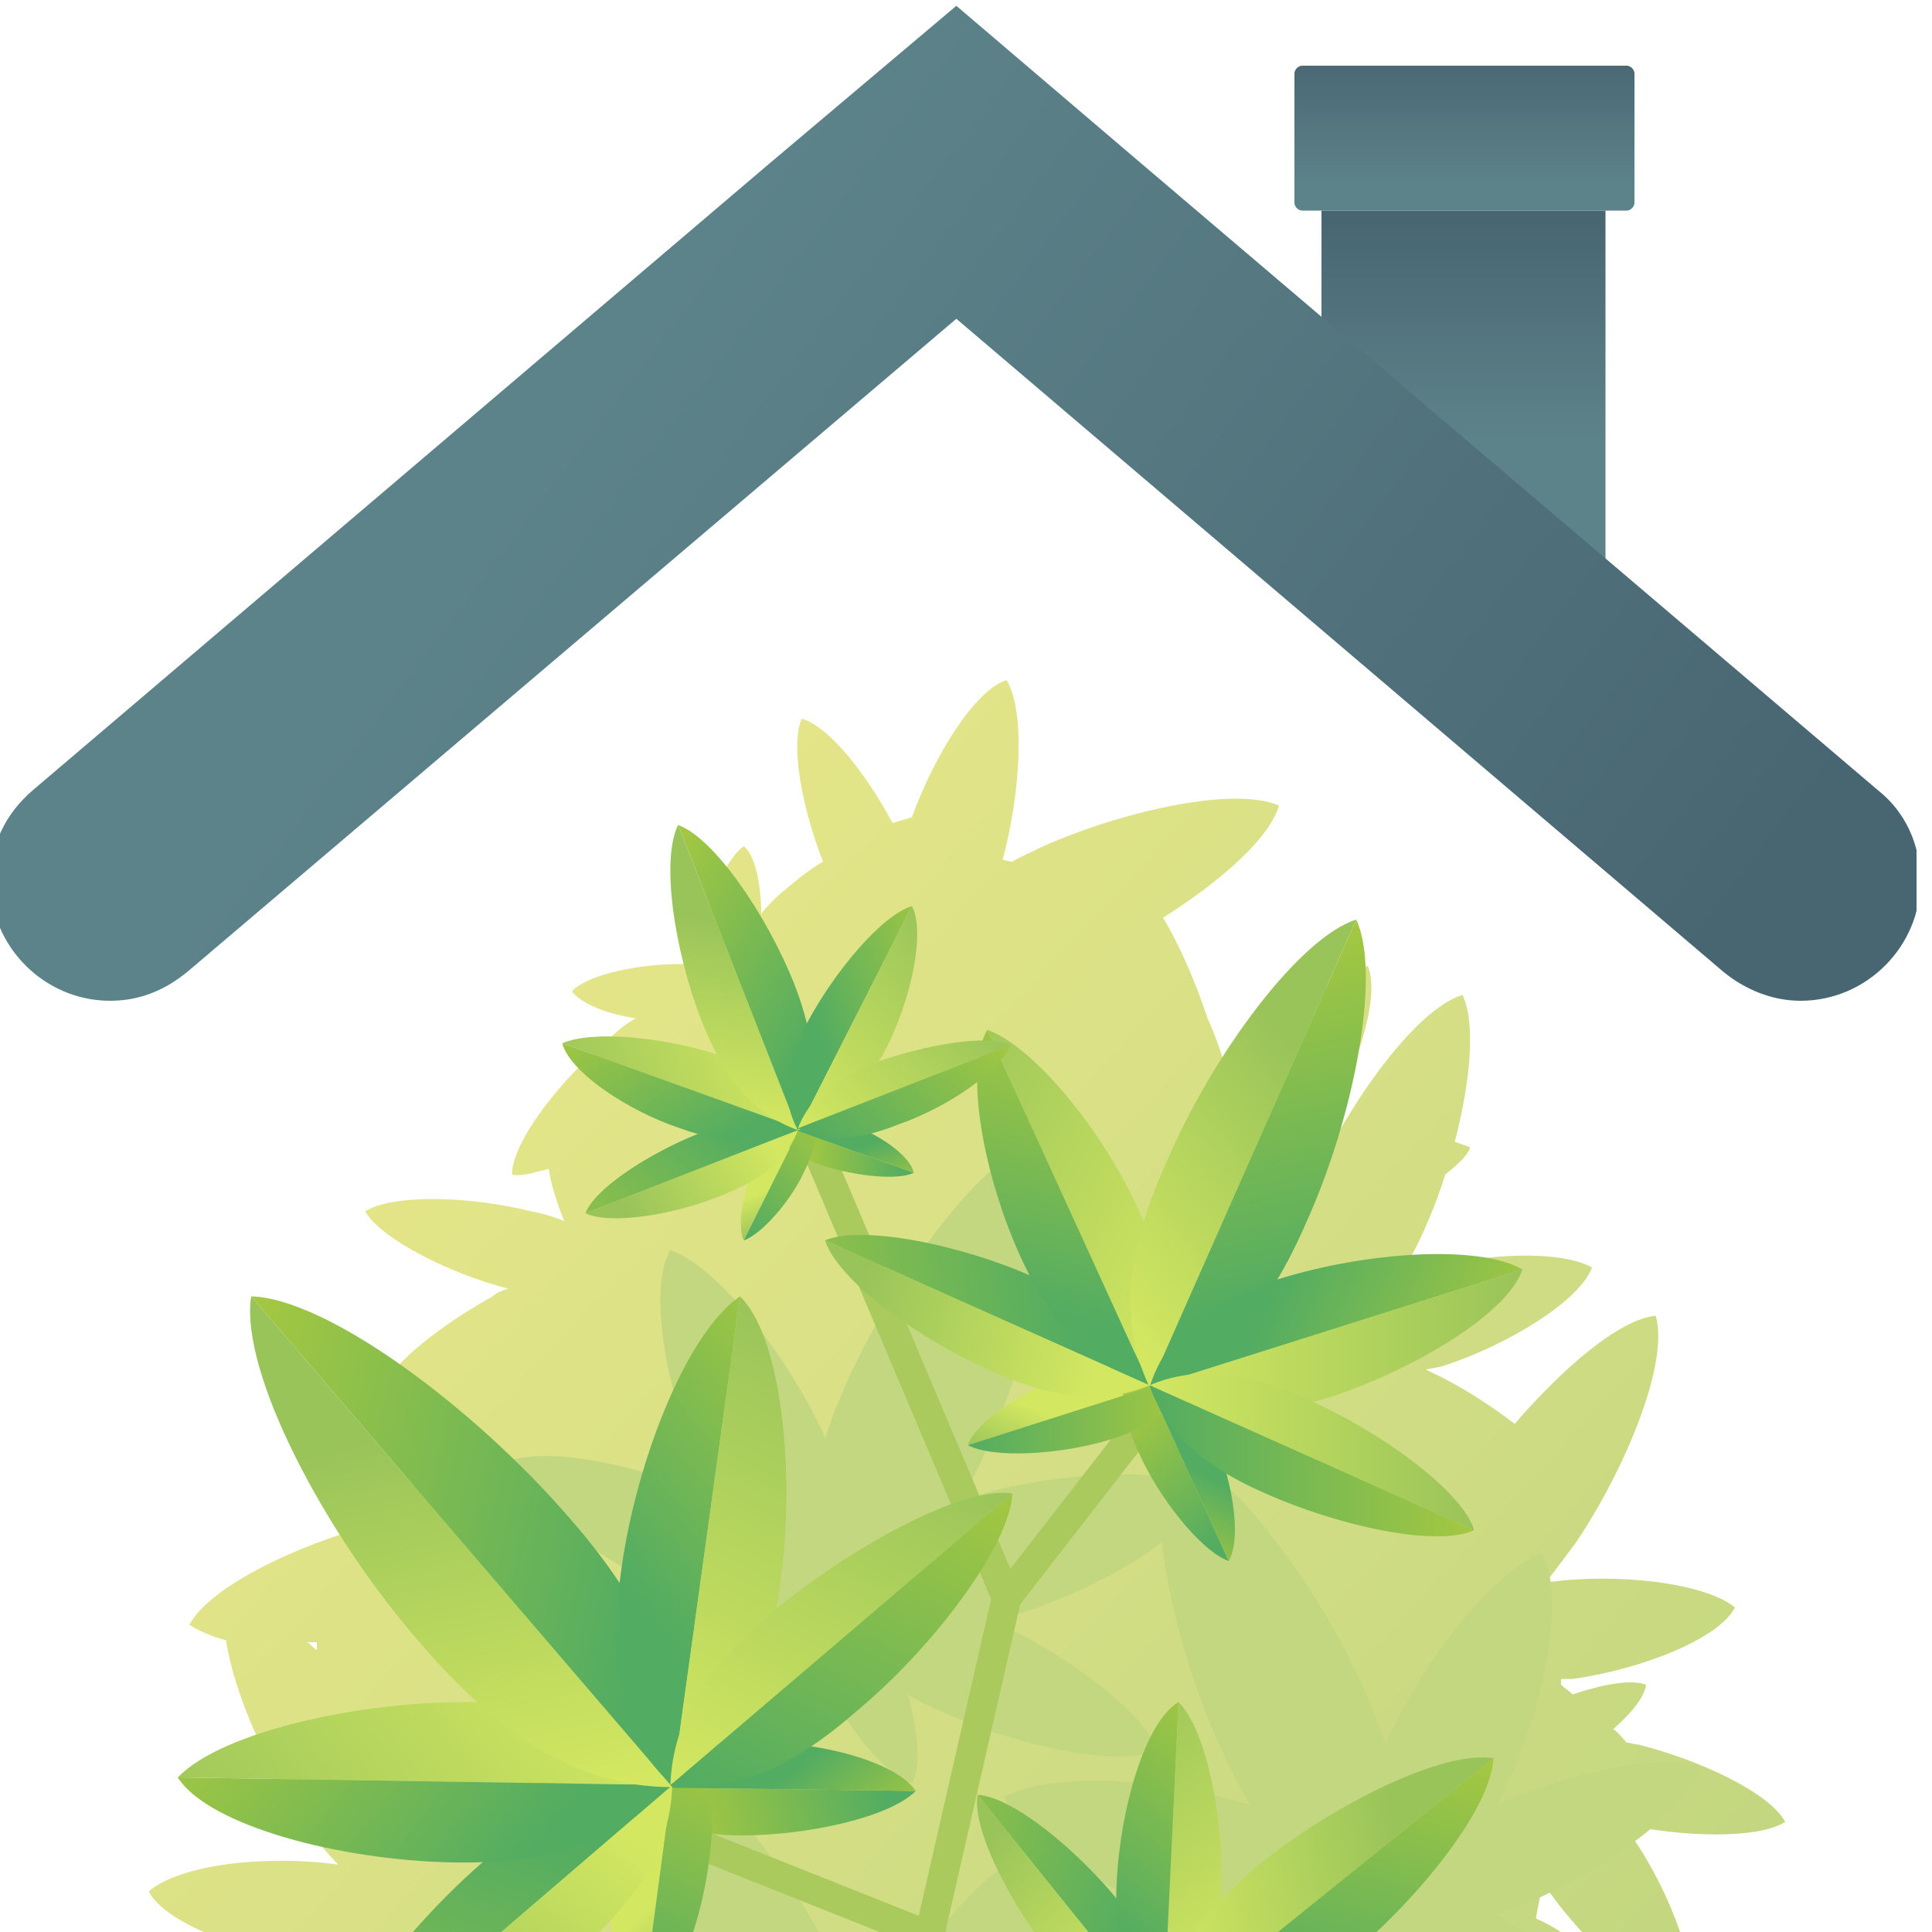 <svg enable-background="new 0 0 100 100" viewBox="0 0 100 100" xmlns="http://www.w3.org/2000/svg" xmlns:xlink="http://www.w3.org/1999/xlink"><clipPath id="a"><path d="m-.5.3h99.7v99.7h-99.7z"/></clipPath><linearGradient id="b" gradientUnits="userSpaceOnUse" x1="13.451" x2="74.578" y1="56.936" y2="113.953"><stop offset="0" stop-color="#e7e689"/><stop offset="1" stop-color="#c3d780"/></linearGradient><linearGradient id="c"><stop offset="0" stop-color="#d3e761"/><stop offset="1" stop-color="#99c45a"/></linearGradient><linearGradient id="d" gradientUnits="userSpaceOnUse" x1="55.406" x2="54.124" xlink:href="#c" y1="73.721" y2="76.711"/><linearGradient id="e"><stop offset="0" stop-color="#52ac62"/><stop offset="1" stop-color="#a5c841"/></linearGradient><linearGradient id="f" gradientUnits="userSpaceOnUse" x1="63.848" x2="58.604" xlink:href="#e" y1="79.2" y2="72.735"/><linearGradient id="g" gradientUnits="userSpaceOnUse" x1="50.063" x2="61.372" xlink:href="#e" y1="73.229" y2="73.229"/><linearGradient id="h" gradientUnits="userSpaceOnUse" x1="61.069" x2="59.047" xlink:href="#e" y1="75.668" y2="79.837"/><linearGradient id="i" gradientUnits="userSpaceOnUse" x1="55.639" x2="37.428" xlink:href="#e" y1="67.509" y2="69.092"/><linearGradient id="j" gradientUnits="userSpaceOnUse" x1="62.974" x2="45.734" xlink:href="#c" y1="66.442" y2="57.573"/><linearGradient id="k" gradientUnits="userSpaceOnUse" x1="54.029" x2="57.32" xlink:href="#e" y1="67.919" y2="53.499"/><linearGradient id="l" gradientUnits="userSpaceOnUse" x1="56.805" x2="44.496" xlink:href="#c" y1="70.272" y2="67.132"/><linearGradient id="m" gradientTransform="matrix(.989 .026 .026 .942 -14.995 34.093)" gradientUnits="userSpaceOnUse" x1="70.808" x2="84.278" xlink:href="#c" y1="31.668" y2="21.839"/><linearGradient id="n" gradientTransform="matrix(.989 .026 .026 .942 -14.995 34.093)" gradientUnits="userSpaceOnUse" x1="82.273" x2="77.309" xlink:href="#e" y1="32.93" y2="14.265"/><linearGradient id="o" gradientUnits="userSpaceOnUse" x1="65.793" x2="77.044" xlink:href="#e" y1="67.124" y2="72.32"/><linearGradient id="p" gradientUnits="userSpaceOnUse" x1="59.564" x2="78.831" xlink:href="#c" y1="69.335" y2="69.335"/><linearGradient id="q" gradientUnits="userSpaceOnUse" x1="59.514" x2="76.341" xlink:href="#c" y1="75.161" y2="75.161"/><linearGradient id="r" gradientUnits="userSpaceOnUse" x1="59.514" x2="76.341" xlink:href="#e" y1="75.621" y2="75.621"/><linearGradient id="s" gradientTransform="matrix(.891 .455 -.455 .891 342.322 16.777)" gradientUnits="userSpaceOnUse" x1="-214.42" x2="-229.562" xlink:href="#e" y1="203.194" y2="204.511"/><linearGradient id="t" gradientTransform="matrix(.891 .455 -.455 .891 342.322 16.777)" gradientUnits="userSpaceOnUse" x1="-208.324" x2="-222.657" xlink:href="#c" y1="202.308" y2="194.934"/><linearGradient id="u" gradientTransform="matrix(.891 .455 -.455 .891 342.322 16.777)" gradientUnits="userSpaceOnUse" x1="-215.76" x2="-213.024" xlink:href="#e" y1="203.536" y2="191.547"/><linearGradient id="v" gradientTransform="matrix(.891 .455 -.455 .891 342.322 16.777)" gradientUnits="userSpaceOnUse" x1="-213.451" x2="-223.685" xlink:href="#c" y1="205.491" y2="202.881"/><linearGradient id="w" gradientTransform="matrix(.869 .472 -.405 .851 313.999 40.226)" gradientUnits="userSpaceOnUse" x1="-206.83" x2="-195.632" xlink:href="#c" y1="183.936" y2="175.765"/><linearGradient id="x" gradientTransform="matrix(.869 .472 -.405 .851 313.999 40.226)" gradientUnits="userSpaceOnUse" x1="-197.299" x2="-201.425" xlink:href="#e" y1="184.985" y2="169.469"/><linearGradient id="y" gradientTransform="matrix(.701 -.714 .714 .701 -449.476 290.171)" gradientUnits="userSpaceOnUse" x1="506.498" x2="505.676" xlink:href="#c" y1="189.251" y2="191.17"/><linearGradient id="z" gradientTransform="matrix(.701 -.714 .714 .701 -449.476 290.171)" gradientUnits="userSpaceOnUse" x1="511.917" x2="508.552" xlink:href="#e" y1="192.765" y2="188.618"/><linearGradient id="A" gradientTransform="matrix(.701 -.714 .714 .701 -449.476 290.171)" gradientUnits="userSpaceOnUse" x1="503.068" x2="510.328" xlink:href="#e" y1="188.936" y2="188.936"/><linearGradient id="B" gradientTransform="matrix(.701 -.714 .714 .701 -449.476 290.171)" gradientUnits="userSpaceOnUse" x1="510.134" x2="508.836" xlink:href="#e" y1="190.499" y2="193.176"/><linearGradient id="C" gradientTransform="matrix(.701 -.714 .714 .701 -449.476 290.171)" gradientUnits="userSpaceOnUse" x1="506.65" x2="494.961" xlink:href="#e" y1="185.264" y2="186.28"/><linearGradient id="D" gradientTransform="matrix(.701 -.714 .714 .701 -449.476 290.171)" gradientUnits="userSpaceOnUse" x1="511.357" x2="500.293" xlink:href="#c" y1="184.578" y2="178.887"/><linearGradient id="E" gradientTransform="matrix(.701 -.714 .714 .701 -449.476 290.171)" gradientUnits="userSpaceOnUse" x1="505.617" x2="507.729" xlink:href="#e" y1="185.526" y2="176.273"/><linearGradient id="F" gradientTransform="matrix(.701 -.714 .714 .701 -449.476 290.171)" gradientUnits="userSpaceOnUse" x1="507.397" x2="499.498" xlink:href="#c" y1="187.038" y2="185.023"/><linearGradient id="G" gradientTransform="matrix(.711 -.687 .69 .642 -435.723 325.481)" gradientUnits="userSpaceOnUse" x1="524.64" x2="533.284" xlink:href="#c" y1="144.389" y2="138.081"/><linearGradient id="H" gradientTransform="matrix(.711 -.687 .69 .642 -435.723 325.481)" gradientUnits="userSpaceOnUse" x1="531.998" x2="528.812" xlink:href="#e" y1="145.199" y2="133.22"/><linearGradient id="I" gradientTransform="matrix(.701 -.714 .714 .701 -449.476 290.171)" gradientUnits="userSpaceOnUse" x1="513.166" x2="520.386" xlink:href="#e" y1="185.017" y2="188.351"/><linearGradient id="J" gradientTransform="matrix(.701 -.714 .714 .701 -449.476 290.171)" gradientUnits="userSpaceOnUse" x1="509.169" x2="521.533" xlink:href="#c" y1="186.435" y2="186.435"/><linearGradient id="K" gradientTransform="matrix(.701 -.714 .714 .701 -449.476 290.171)" gradientUnits="userSpaceOnUse" x1="509.137" x2="519.934" xlink:href="#c" y1="190.175" y2="190.175"/><linearGradient id="L" gradientTransform="matrix(.701 -.714 .714 .701 -449.476 290.171)" gradientUnits="userSpaceOnUse" x1="509.137" x2="519.934" xlink:href="#e" y1="190.47" y2="190.47"/><linearGradient id="M" gradientTransform="matrix(.428 -.904 .904 .428 -556.724 498.448)" gradientUnits="userSpaceOnUse" x1="615.031" x2="613.41" xlink:href="#c" y1="363.021" y2="366.803"/><linearGradient id="N" gradientTransform="matrix(.428 -.904 .904 .428 -556.724 498.448)" gradientUnits="userSpaceOnUse" x1="625.717" x2="619.079" xlink:href="#e" y1="369.958" y2="361.776"/><linearGradient id="O" gradientTransform="matrix(.428 -.904 .904 .428 -556.724 498.448)" gradientUnits="userSpaceOnUse" x1="608.27" x2="622.581" xlink:href="#e" y1="362.401" y2="362.401"/><linearGradient id="P" gradientTransform="matrix(.428 -.904 .904 .428 -556.724 498.448)" gradientUnits="userSpaceOnUse" x1="622.199" x2="619.641" xlink:href="#e" y1="365.487" y2="370.765"/><linearGradient id="Q" gradientTransform="matrix(.428 -.904 .904 .428 -556.724 498.448)" gradientUnits="userSpaceOnUse" x1="615.327" x2="592.281" xlink:href="#e" y1="355.162" y2="357.166"/><linearGradient id="R" gradientTransform="matrix(.428 -.904 .904 .428 -556.724 498.448)" gradientUnits="userSpaceOnUse" x1="624.612" x2="602.788" xlink:href="#c" y1="353.811" y2="342.585"/><linearGradient id="S" gradientTransform="matrix(.428 -.904 .904 .428 -556.724 498.448)" gradientUnits="userSpaceOnUse" x1="613.29" x2="617.455" xlink:href="#e" y1="355.68" y2="337.429"/><linearGradient id="T" gradientTransform="matrix(.428 -.904 .904 .428 -556.724 498.448)" gradientUnits="userSpaceOnUse" x1="616.803" x2="601.226" xlink:href="#c" y1="358.658" y2="354.684"/><linearGradient id="U" gradientTransform="matrix(.447 -.882 .862 .38 -532.509 526.392)" gradientUnits="userSpaceOnUse" x1="629.351" x2="646.399" xlink:href="#c" y1="321.476" y2="309.036"/><linearGradient id="V" gradientTransform="matrix(.447 -.882 .862 .38 -532.509 526.392)" gradientUnits="userSpaceOnUse" x1="643.862" x2="637.58" xlink:href="#e" y1="323.073" y2="299.45"/><linearGradient id="W" gradientTransform="matrix(.428 -.904 .904 .428 -556.724 498.448)" gradientUnits="userSpaceOnUse" x1="628.181" x2="642.421" xlink:href="#e" y1="354.673" y2="361.249"/><linearGradient id="X" gradientTransform="matrix(.428 -.904 .904 .428 -556.724 498.448)" gradientUnits="userSpaceOnUse" x1="620.298" x2="644.682" xlink:href="#c" y1="357.472" y2="357.472"/><linearGradient id="Y" gradientTransform="matrix(.428 -.904 .904 .428 -556.724 498.448)" gradientUnits="userSpaceOnUse" x1="620.231" x2="641.532" xlink:href="#c" y1="364.846" y2="364.846"/><linearGradient id="Z" gradientTransform="matrix(.428 -.904 .904 .428 -556.724 498.448)" gradientUnits="userSpaceOnUse" x1="620.231" x2="641.532" xlink:href="#e" y1="365.428" y2="365.428"/><linearGradient id="aa"><stop offset="0" stop-color="#486672"/><stop offset="1" stop-color="#5d838a"/></linearGradient><linearGradient id="ab" gradientUnits="userSpaceOnUse" x1="75.783" x2="75.783" xlink:href="#aa" y1="11.331" y2="22.781"/><linearGradient id="ac" gradientUnits="userSpaceOnUse" x1="77.195" x2="26.245" xlink:href="#aa" y1="64.148" y2="25.793"/><linearGradient id="ad" gradientUnits="userSpaceOnUse" x1="75.782" x2="75.782" xlink:href="#aa" y1="2.744" y2="9.616"/><g clip-path="url(#a)"><path d="m92.4 94.3c-.8-1.5-4.4-3.2-7.6-4-.2 0-.4-.1-.6-.1-.2-.2-.4-.5-.7-.7.9-.8 1.6-1.6 1.7-2.3-.8-.3-2.3 0-3.8.5-.2-.2-.4-.3-.6-.5 0-.1 0-.2 0-.3h.6c3.6-.5 7.6-2.1 8.4-3.7-1.6-1.3-6.2-1.8-9.7-1.3h-.1c.5-.6 1-1.3 1.6-2.1 2.6-3.9 4.8-9.3 4.1-11.7-1.9.2-4.8 2.7-7.3 5.6-1.3-1-3-2.1-4.6-2.8.3-.1.6-.1.9-.2 3.4-1.1 7.1-3.4 7.7-5.1-1.8-1-6.4-.7-9.8.4h-.1c.4-.7.8-1.4 1.2-2.3s.8-1.9 1.1-2.9c.6-.5 1.1-.9 1.3-1.4-.2-.1-.5-.2-.8-.3.8-3.1 1.1-6.1.4-7.6-2 .6-4.8 4.1-6.8 7.8-.4.1-.8.2-1.2.3.2-.2.4-.5.5-.8 1.9-3 3.3-7.1 2.6-8.8-2 .4-5.2 3.4-7.1 6.3-.3-1.3-.7-2.5-1.2-3.6-.6-1.8-1.4-3.7-2.3-5.2 3-1.9 5.5-4.1 6-5.8-2.2-1-7.9.2-12.2 2.1-.6.3-1.1.5-1.6.8-.2 0-.4-.1-.5-.1.9-3.4 1.2-7.6.2-9.3-1.6.5-3.7 3.8-4.9 7.1-.3.1-.7.2-1 .3-1.4-2.6-3.3-5-4.7-5.4-.6 1.3 0 4.6 1.1 7.4-.7.4-1.3.9-1.9 1.4-.5.4-1 .9-1.3 1.3 0-1.5-.3-3-.9-3.5-1 .7-2 3.2-2.3 5.3 0 .3-.1.6-.1.9-.3 0-.6-.1-.9-.1-2.1 0-4.7.5-5.6 1.4.4.6 1.8 1.2 3.3 1.4-.5.3-.9.6-1.4 1.1-2.5 2.1-5 5.3-5 7 .5.1 1.1-.1 1.9-.3.1.7.4 1.7.8 2.7-.5-.2-1.1-.4-1.7-.5-3.2-.8-7.2-.9-8.6 0 .8 1.4 4.3 3.2 7.4 4-.3.1-.6.2-.8.4-1.8 1-3.7 2.3-5 3.7-1.4-.5-2.6-.7-3.4-.4.2 1.6 2.2 4.2 4.4 6.3-.8.7-1.5 1.4-2.1 2.2-4.2 1.1-8.6 3.3-9.6 5.2.5.3 1.1.6 1.9.8.4 2.7 2.1 6.6 4.2 9.6.5.8 1.1 1.5 1.6 2 0 0 0 0-.1 0-3.6-.5-8.1 0-9.7 1.4.8 1.6 4.9 3.2 8.4 3.6h.4v.5c-2.5 1.8-4.8 4.4-5 5.9 1.3.3 4-.6 6.4-2v.1c.6 1.7 1.6 3.7 2.8 5.3.2.3.4.5.6.7-3.2-.7-7.1-.7-8.5.3.8 1.4 4.5 3.1 7.7 3.8.7.1 1.3.2 1.8.3-1.2.9-2.2 2-2.2 2.8.8.2 2.2 0 3.6-.5.1.9.3 1.7.5 2.5.1.3.2.6.3.9-2.7-1.8-6.4-3.3-8-2.9.2 1.6 3 4.6 5.7 6.4.6.4 1.1.7 1.6.9-1.5.4-2.8 1.1-3.1 1.8.9.8 3.6 1 5.7.8.3 0 .6-.1.9-.2 0 .3.1.6.2.9.5 2 1.8 4.4 2.8 5 .2-.3.4-.8.5-1.4 3.6 3.9 8.8 6.4 14.6 6.4 5 0 9.6-1.9 13.1-4.9.5-.1.9-.2 1.3-.3-.4 1.6-.5 3-.2 3.9 1.8-.2 4.8-3.3 6.6-6.5.1-.2.2-.3.2-.5.1-.1.2-.1.2-.2.7 3.1 2.3 6.6 3.7 7.4 1-1.3 1-5.4.3-8.6-.1-.7-.3-1.2-.5-1.8.3.2.6.3.9.4 1 1.3 2 2.2 2.8 2.5.6-1.3 0-4.3-1-7 .2-.3.3-.5.4-.8 3.3 1.4 7.5 2.2 9 1.2-.7-1.9-4.1-4.6-7.3-6.1 0-.1.1-.2.1-.3.6-.2 1.3-.4 2-.8 4.3-1.9 8.9-5.5 9.6-7.8-1.7-.8-5.5-.2-9.2.9-.2-.4-.4-.7-.6-1.1 1.9-.9 3.2-2.8 3.2-5 0-.9-.2-1.7-.6-2.5.9-.3 1.7-.8 2.1-1.2-.3-.5-1.1-1-2-1.4.1-.7.3-1.3.3-1.9 0 0 0 0 .1.1 2 3 5.4 6 7.5 6.3.6-1.7-.9-5.8-2.9-8.7-.2-.3-.4-.5-.6-.7 3.2.7 7.1.8 8.5-.1zm-62.8-34.4c-.1 0-.1 0 0 0 0-.1 0-.1 0-.1zm-13.2 25.5c-.2-.1-.3-.3-.5-.4h.5z" fill="url(#b)"/><path d="m62.5 77.1c-2.3-1.3-8.2-.9-12.6.5-.1 0-.1 0-.2.1.5-.9 1-1.8 1.5-3 2.4-5.5 3.9-12.8 2.6-15.7-3 .9-7.4 6.9-9.9 12.4-.5 1.1-.9 2.1-1.2 3.1v-.1c-1.9-4.2-5.5-8.8-8-9.7-1.2 2-.2 7.5 1.7 11.7.2.4.3.7.5 1.1-3.8-1.7-8.8-2.7-10.7-1.8.7 2 4.9 5.1 8.7 6.8.8.4 1.5.6 2.2.8-1.8.9-3.2 2-3.5 2.9 1.4.8 4.8.5 7.4-.3.4-.1.7-.3 1.1-.4.1.3.2.7.4 1.1 1.1 2.5 3.2 5.2 4.7 5.7.5-.8.3-2.7-.2-4.6.6.4 1.3.7 2 1 3.8 1.7 8.9 2.8 10.9 1.9-.7-2-4.7-5-8.5-6.7.4-.1.7-.2 1.1-.3 4.6-1.4 9.3-4.3 10-6.5z" fill="#c3d780"/><path d="m53.1 96c-2.5.9-6.1 5.5-8 9.7 0 .1 0 .1-.1.2-.3-1-.7-2-1.2-3.1-2.5-5.5-7-11.4-10-12.3-1.3 2.8.2 10.2 2.7 15.6.5 1.1 1 2.1 1.5 2.9h-.1c-4.4-1.4-10.3-1.7-12.6-.4.7 2.2 5.5 5.1 9.9 6.5.4.1.8.2 1.1.3-3.8 1.7-7.8 4.8-8.5 6.8 1.9.8 7-.3 10.8-2 .8-.4 1.5-.7 2.1-1.1-.5 1.9-.7 3.8-.2 4.6 1.5-.5 3.6-3.2 4.7-5.7.2-.4.3-.7.4-1.1.3.1.7.3 1.1.4 2.6.8 6 1 7.4.3-.3-.9-1.8-2-3.5-2.9.7-.2 1.4-.5 2.1-.8 3.8-1.7 8-4.8 8.6-6.8-1.9-.8-6.8.2-10.6 1.9.2-.3.4-.7.5-1.1 2.1-4.4 3.1-9.9 1.9-11.9z" fill="#c3d780"/><path d="m79.8 80.4c-2.5.9-6.1 5.5-8 9.7 0 .1 0 .1-.1.2-.3-1-.7-2-1.2-3.1-2.5-5.5-7-11.4-10-12.3-1.3 2.8.2 10.2 2.7 15.6.5 1.1 1 2.1 1.5 2.9h-.1c-4.4-1.4-10.3-1.7-12.6-.4.7 2.2 5.5 5.1 9.9 6.5.4.1.8.2 1.1.3-3.8 1.7-7.8 4.8-8.5 6.8 1.9.8 7-.3 10.8-2 .8-.4 1.5-.7 2.1-1.1-.5 1.9-.7 3.8-.1 4.6 1.5-.5 3.6-3.3 4.7-5.7.2-.4.3-.7.4-1.1.3.1.7.3 1.1.4 2.6.8 6 1 7.4.3-.3-.9-1.8-2-3.5-2.9.7-.2 1.4-.5 2.1-.8 3.8-1.7 8-4.8 8.6-6.8-1.9-.8-6.8.2-10.6 1.9.2-.3.4-.7.5-1.1 2.1-4.4 3-9.9 1.8-11.9z" fill="#c3d780"/><g fill="none" stroke="#aaca5d" stroke-linecap="round" stroke-miterlimit="10" stroke-width="1.527"><path d="m42.2 59.3 9.9 23.4"/><path d="m52.1 82.7-4 17.5"/><path d="m48.1 100.2 2 38.2"/><path d="m48.1 100.2-19.6-7.8"/><path d="m52.1 82.7 6.6-8.5"/></g><path d="m50.1 74.8 11.3-3.6c-1.4-.8-3-1.1-5.5-.3-2.6.9-5.4 2.6-5.8 3.9z" fill="url(#d)"/><path d="m63.6 80.8-4.9-10.8c-.7 1.2-.9 2.7.2 5.1 1.1 2.5 3.3 5.2 4.7 5.7z" fill="url(#f)"/><path d="m50.1 74.8 11.3-3.6c-.4 1.3-1.4 2.5-3.9 3.3-2.6.8-6.1 1-7.4.3z" fill="url(#g)"/><path d="m63.6 80.8-4.9-10.8c1.5.5 2.8 1.5 3.9 3.9 1.2 2.5 1.7 5.7 1 6.9z" fill="url(#h)"/><path d="m42.7 64.2 16.8 7.5c-.7-2-2.1-3.9-6-5.6-3.8-1.7-8.9-2.7-10.8-1.9z" fill="url(#i)"/><path d="m51.1 53.3 8.4 18.4c1.2-2 1.6-4.5-.4-8.7-1.8-4.2-5.5-8.8-8-9.7z" fill="url(#j)"/><path d="m51.1 53.3 8.4 18.4c-2.5-.8-4.8-2.5-6.7-6.7s-2.9-9.6-1.7-11.7z" fill="url(#k)"/><path d="m42.7 64.2 16.8 7.5c-1.9.8-4.3 1-8.1-.7-3.9-1.7-8-4.7-8.7-6.8z" fill="url(#l)"/><path d="m70.2 47.6-10.7 24.2c-1.3-2.8-1.6-6.2.9-11.7 2.4-5.6 6.9-11.6 9.8-12.5z" fill="url(#m)"/><path d="m70.2 47.6-10.7 24.2c3-.9 5.7-3 8.1-8.5 2.5-5.5 3.9-12.9 2.6-15.7z" fill="url(#n)"/><path d="m78.8 65.7-19.3 6.1c.7-2.2 2.3-4.2 6.7-5.6 4.5-1.4 10.3-1.8 12.6-.5z" fill="url(#o)"/><path d="m78.8 65.7-19.3 6.1c2.3 1.3 5.1 1.8 9.4.5 4.5-1.5 9.2-4.4 9.9-6.6z" fill="url(#p)"/><path d="m76.3 79.2-16.8-7.5c1.9-.8 4.3-1 8.1.7 3.9 1.7 8.1 4.8 8.7 6.8z" fill="url(#q)"/><path d="m76.3 79.2-16.8-7.5c.7 2 2.1 3.9 6 5.6 3.8 1.7 8.9 2.8 10.8 1.9z" fill="url(#r)"/><path d="m50.6 92.9 9.6 11.9c.3-1.7-.1-3.7-2.3-6.4s-5.5-5.4-7.3-5.5z" fill="url(#s)"/><path d="m61 88.1-.8 16.8c1.6-1 2.9-2.8 3-6.6.2-3.9-.7-8.7-2.2-10.2z" fill="url(#t)"/><path d="m61 88.1-.8 16.8c-1.5-1.6-2.6-3.7-2.4-7.5.2-3.9 1.5-8.3 3.2-9.3z" fill="url(#u)"/><path d="m50.6 92.9 9.6 11.9c-1.8-.1-3.6-.9-5.8-3.6-2.1-2.7-4.1-6.5-3.8-8.3z" fill="url(#v)"/><path d="m77.3 91-17.1 13.8c.1-2.6 1.2-5.2 5.1-8.4 3.9-3.1 9.4-5.8 12-5.4z" fill="url(#w)"/><path d="m77.3 91-17.1 13.8c2.6.4 5.4-.1 9.2-3.2 3.9-3.1 7.8-8 7.9-10.6z" fill="url(#x)"/><path d="m38.5 64.2 3.4-6.8c-1 .3-1.8.9-2.6 2.4-.8 1.6-1.2 3.6-.8 4.4z" fill="url(#y)"/><path d="m47.3 60.7-7.2-2.6c.2.9.8 1.6 2.4 2.2 1.8.6 4 .8 4.8.4z" fill="url(#z)"/><path d="m38.5 64.2 3.4-6.8c.4.8.5 1.7-.3 3.3-.7 1.5-2.2 3.2-3.1 3.5z" fill="url(#A)"/><path d="m47.3 60.7-7.2-2.6c.9-.4 1.9-.6 3.6 0 1.7.5 3.4 1.7 3.6 2.6z" fill="url(#B)"/><path d="m30.3 62.8 11-4.3c-1.2-.6-2.7-.8-5.2.2s-5.3 2.8-5.8 4.1z" fill="url(#C)"/><path d="m29.1 54 12.2 4.4c-.4-1.5-1.4-2.7-4.1-3.8-2.8-.9-6.5-1.3-8.1-.6z" fill="url(#D)"/><path d="m29.1 54 12.2 4.4c-1.5.8-3.3 1-6.1 0-2.7-.9-5.7-2.9-6.1-4.4z" fill="url(#E)"/><path d="m30.3 62.8 11-4.3c-.5 1.3-1.5 2.4-4 3.4s-5.7 1.5-7 .9z" fill="url(#F)"/><path d="m35.1 42.7 6.2 15.8c-1.9-.7-3.6-2.1-5-5.7s-2.1-8.3-1.2-10.1z" fill="url(#G)"/><path d="m35.1 42.7 6.2 15.8c.9-1.8 1.2-4-.2-7.6-1.4-3.5-4.1-7.5-6-8.2z" fill="url(#H)"/><path d="m47.2 46.9-5.9 11.6c-.7-1.3-.9-2.9.5-5.6 1.4-2.6 3.8-5.5 5.4-6z" fill="url(#I)"/><path d="m47.2 46.9-5.9 11.6c1.6-.5 3.1-1.5 4.5-4.1 1.4-2.7 2.1-6.2 1.4-7.5z" fill="url(#J)"/><path d="m52.3 54.1-11 4.3c.5-1.3 1.5-2.4 4-3.4 2.5-.9 5.8-1.5 7-.9z" fill="url(#K)"/><path d="m52.3 54.1-11 4.3c1.2.6 2.7.8 5.2-.2 2.6-.9 5.3-2.8 5.8-4.1z" fill="url(#L)"/><path d="m33.1 104.9 2-14.9c-1.6 1.1-2.9 2.8-3.3 6.2s0 7.5 1.3 8.7z" fill="url(#M)"/><path d="m47.4 92.7-15-.2c1 1.4 2.5 2.5 6 2.5 3.3 0 7.6-.9 9-2.3z" fill="url(#N)"/><path d="m33.1 104.9 2-14.9c1.3 1.2 2.1 2.9 1.6 6.3-.4 3.4-2 7.5-3.6 8.6z" fill="url(#O)"/><path d="m47.4 92.7-15-.2c1.4-1.4 3.2-2.4 6.6-2.3 3.4-.1 7.4 1 8.4 2.5z" fill="url(#P)"/><path d="m17.1 107.6 17.7-15.2c-2.7-.3-5.6.3-9.6 3.8-4.1 3.5-8.1 8.7-8.1 11.4z" fill="url(#Q)"/><path d="m9.2 92 25.6.4c-1.7-2.5-4.3-4.2-10.1-4.3-5.9-.1-13.2 1.5-15.5 3.9z" fill="url(#R)"/><path d="m9.2 92 25.6.4c-2.3 2.4-5.5 4.1-11.3 4-5.9-.1-12.7-1.9-14.3-4.4z" fill="url(#S)"/><path d="m17.1 107.6 17.7-15.2c-.1 2.7-1.2 5.5-5.2 8.9-4.1 3.5-9.9 6.6-12.5 6.3z" fill="url(#T)"/><path d="m13 67.1 21.8 25.4c-3.9 0-8-1.6-13-7.4-5-5.7-9.4-14.1-8.8-18z" fill="url(#U)"/><path d="m13 67.1 21.8 25.4c.5-3.9-.3-8.2-5.3-13.9-5-5.8-12.6-11.4-16.5-11.5z" fill="url(#V)"/><path d="m38.3 67.1-3.5 25.3c-2.2-2-3.5-4.9-2.7-10.7.7-5.8 3.4-12.7 6.2-14.6z" fill="url(#W)"/><path d="m38.3 67.1-3.5 25.3c2.7-1.9 4.9-4.8 5.6-10.6.8-5.7 0-12.7-2.1-14.7z" fill="url(#X)"/><path d="m52.4 77.3-17.7 15.1c.1-2.7 1.2-5.5 5.2-8.9 4.1-3.4 9.9-6.6 12.5-6.2z" fill="url(#Y)"/><path d="m52.4 77.3-17.7 15.1c2.7.3 5.6-.3 9.6-3.8 4.1-3.4 8-8.7 8.1-11.3z" fill="url(#Z)"/></g><g clip-path="url(#a)"><path d="m68.4 10.9h14.7v19.8h-14.7z" fill="url(#ab)"/><path d="m99.4 45.6c0 3.4-2.8 6.2-6.2 6.2-1.5 0-2.9-.6-4-1.5l-39.7-33.8-39.8 33.8c-1.1.9-2.4 1.5-4 1.5-3.4 0-6.2-2.8-6.2-6.2 0-1.9.8-3.5 2.2-4.7l38.2-32.5 9.6-8.1 9.5 8.1 38.2 32.5c1.4 1.1 2.2 2.8 2.2 4.7z" fill="url(#ac)"/><path d="m84.6 10.5c0 .2-.2.4-.4.4h-16.8c-.2 0-.4-.2-.4-.4v-6.7c0-.2.2-.4.4-.4h16.8c.2 0 .4.2.4.4z" fill="url(#ad)"/></g></svg>
